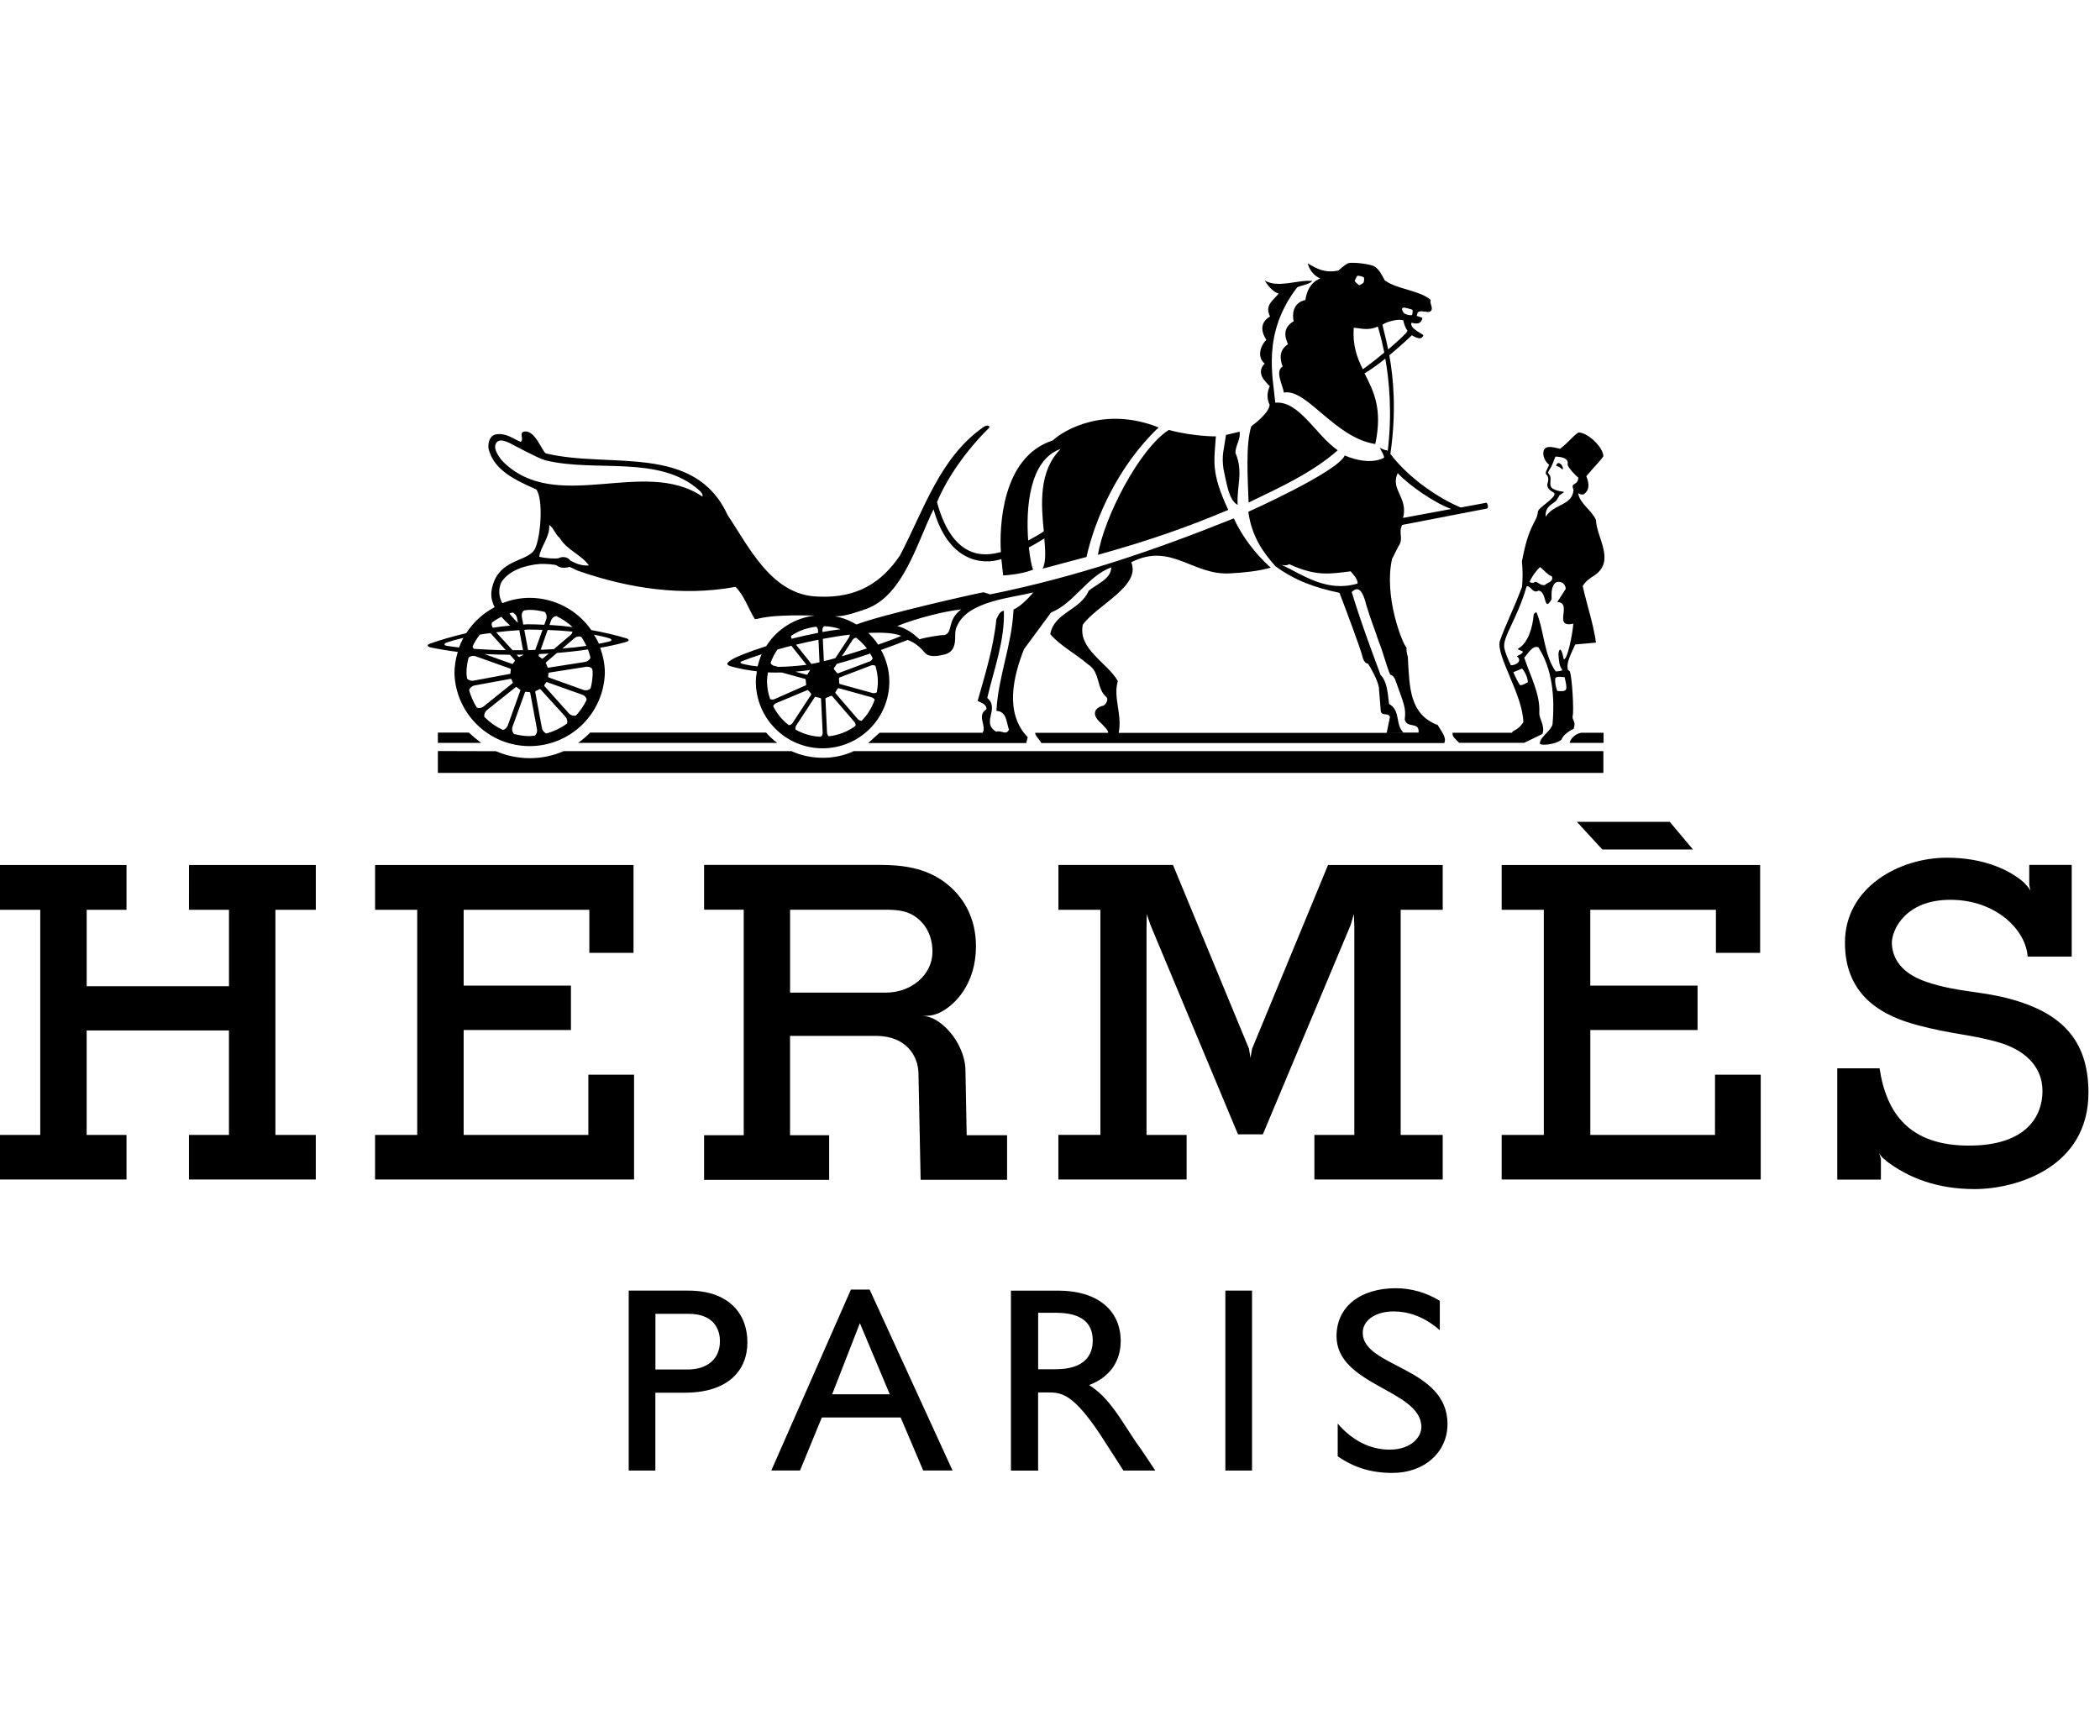 <svg width="75" height="62" viewBox="0 0 75 62" fill="none" xmlns="http://www.w3.org/2000/svg">
<path d="M6.749 32.498H8.178V35.228H3.096V32.498H4.518V30.898H0V32.498H1.438V40.54H0V42.132H4.518V40.54H3.095V36.808H8.177V40.54H6.749V42.132H11.278V40.54H9.836V32.498H11.279V30.898H6.75M61.25 40.54H56.797V36.792H60.627V35.206H56.796V32.498H61.283V34.035H62.862V30.898H53.631V32.498H55.136V40.54H53.631V42.132H62.883V38.389H61.251M22.645 38.389H21.013V40.54H16.559V36.792H20.391V35.206H16.559V32.498H21.048V34.035H22.626V30.898H13.396V32.498H14.901V40.54H13.395V42.132H22.645M57.226 30.343H60.463L59.635 29.357H56.317M71.886 35.708C70.757 35.386 69.959 35.459 68.81 35.076C67.772 34.728 67.567 34.09 67.567 33.667C67.567 33.242 68.025 32.141 69.655 32.141C71.287 32.141 72.355 33.22 72.416 34.17L72.422 34.166V34.17H73.99V30.895H72.473V31.608L72.52 31.831C72.51 31.798 72.466 31.709 72.306 31.55C72.304 31.547 72.304 31.544 72.304 31.541C71.823 31.109 70.907 30.637 69.529 30.637C67.859 30.637 65.891 31.673 65.891 33.675C65.891 35.626 67.301 36.307 68.496 36.622C69.694 36.94 70.305 36.94 71.303 37.21C72.3 37.481 72.946 38.082 72.946 38.972C72.946 39.815 72.428 40.921 70.318 40.921C68.204 40.921 67.37 39.782 67.126 38.152L67.109 38.16H65.617V42.135H67.175V41.391L67.171 41.386L67.115 41.189C67.115 41.189 67.171 41.322 67.348 41.445L67.364 41.467C68.153 42.072 69.188 42.474 70.516 42.474C71.996 42.474 74.588 41.715 74.588 39.023C74.584 37.097 73.561 36.189 71.886 35.707V35.708ZM46.943 40.54V42.132H51.526V40.54H50.024V32.498H51.526V30.898H47.43L44.717 37.463L44.66 37.785L44.606 37.458L41.893 30.897H37.801V32.497H39.3V40.538H37.799V42.131H42.379V40.54H40.947V33.144L40.957 32.656L41.09 33.045L44.214 40.519H45.102L48.237 33.042L48.352 32.649L48.369 33.092V40.54M15.638 26.168V26.535H17.184C17.031 26.42 16.884 26.298 16.743 26.168H15.638ZM57.27 26.174H56.466C56.242 26.218 56.077 26.407 56.059 26.535H57.269V26.173L57.27 26.174ZM15.638 27.608H57.264V26.829H30.492C29.808 27.156 28.94 27.141 28.263 26.829H20.135C19.367 27.167 18.483 27.165 17.714 26.833L15.638 26.827V27.608ZM27.36 26.168H21.073C21.052 26.211 20.764 26.46 20.647 26.535H27.76C27.612 26.429 27.478 26.306 27.36 26.168Z" fill="black"/>
<path d="M16.352 23.28C16.275 23.526 16.234 23.782 16.23 24.04C16.249 24.739 16.541 25.403 17.042 25.89C17.544 26.378 18.216 26.651 18.915 26.651C19.615 26.651 20.287 26.379 20.788 25.891C21.29 25.404 21.582 24.74 21.602 24.041C21.602 23.723 21.537 23.421 21.435 23.138C21.744 23.084 22.047 23.019 22.345 22.936C22.486 22.898 22.48 22.834 22.37 22.801C21.972 22.679 21.549 22.585 21.116 22.505C20.87 22.15 20.541 21.86 20.158 21.66C19.775 21.46 19.349 21.355 18.917 21.355C18.571 21.355 18.244 21.425 17.944 21.544C17.94 21.542 17.935 21.535 17.933 21.533C17.872 21.423 17.837 21.3 17.832 21.174C17.826 21.048 17.85 20.922 17.901 20.807C18.174 20.361 18.781 20.187 19.279 20.145C19.446 20.137 19.849 20.156 19.892 20.204C19.989 20.281 20.157 20.309 20.335 20.247C20.506 20.312 20.549 20.363 20.744 20.423C22.456 21.007 24.352 21.315 26.267 20.963C26.566 21.247 26.732 21.744 26.941 22.088C26.997 22.174 27.066 22.023 28.009 21.99C28.342 21.977 28.751 21.98 29.106 21.988C28.371 22.073 27.739 22.485 27.364 23.082C26.774 23.27 26.319 23.45 26.148 23.553C25.938 23.68 25.899 23.75 26.148 23.815C26.448 23.894 26.74 23.945 27.031 23.98C27.012 24.099 26.994 24.221 26.994 24.346C26.994 24.978 27.245 25.584 27.692 26.031C28.14 26.478 28.746 26.73 29.378 26.73C30.011 26.73 30.617 26.478 31.064 26.031C31.511 25.584 31.762 24.978 31.762 24.346C31.762 23.935 31.649 23.553 31.466 23.216C31.766 23.108 32.082 22.989 32.417 22.859C32.677 22.953 32.853 23.108 33.039 23.324C33.19 23.495 33.533 23.428 33.736 23.378C34.066 23.292 34.116 23.029 34.114 22.73C34.114 22.593 34.121 22.459 34.185 22.351C34.571 21.473 36.114 21.357 36.905 21.162C36.905 21.162 36.491 21.66 36.198 21.77C36.139 23.053 35.647 24.169 35.587 25.393C35.96 25.408 35.944 25.825 36.034 26.063C35.93 26.288 35.751 26.063 35.587 26.139C35.021 25.825 35.721 25.32 35.259 24.931C35.497 23.905 35.886 22.905 35.853 21.816C35.705 21.831 35.648 21.996 35.586 22.115C35.481 23.145 35.184 24.084 34.916 25.037C35.035 25.097 35.244 25.156 35.23 25.336C34.871 25.559 35.244 25.919 35.094 26.174H31.414L31.006 26.542H36.65L36.704 26.334C35.872 25.47 36.185 24.173 36.571 23.189L37.539 21.877C38.345 21.563 38.837 20.58 39.686 20.266C39.686 20.685 39.164 20.864 38.881 21.102C38.585 21.802 37.644 21.877 37.51 22.653C37.867 23.07 38.402 23.338 38.851 23.726C39.313 24.011 39.147 24.606 39.521 24.904C39.581 24.994 39.521 25.128 39.415 25.203C39.023 25.297 39.034 25.562 39.271 25.782C39.422 25.923 39.595 26.106 39.576 26.176H36.971C36.971 26.294 37.077 26.34 37.191 26.543H51.578C51.686 26.34 51.452 26.1 51.351 25.9C50.335 25.516 50.341 24.555 50.281 23.496C50.292 23.453 50.223 23.352 50.233 23.134C50.082 22.991 49.414 21.291 49.718 19.96L49.94 19.523C50.148 19.223 49.927 19.063 50.075 18.751L53.107 18.165C53.161 18.137 53.147 18.014 53.089 17.957L52.168 18.128C51.437 17.82 50.363 17.139 49.656 16.215C49.876 14.717 49.767 13.502 49.618 12.691C50.062 12.324 50.423 11.976 50.423 11.976C50.729 12.16 50.794 12.073 50.837 11.974C50.788 11.918 50.334 11.725 50.409 11.528C50.695 11.604 50.759 11.515 50.803 11.355L50.602 11.284H50.596L50.628 11.176C50.686 11.057 50.957 11.169 51.06 11.139C51.241 11.029 51.039 10.864 51.099 10.714C50.678 10.358 49.917 10.347 49.456 10.015C49.314 9.749 49.255 9.637 49.106 9.529C48.953 9.421 48.285 9.359 48.16 9.399C48.038 9.442 47.804 9.662 47.804 9.662C47.325 9.762 47.036 9.608 46.707 9.408C46.707 9.408 46.777 9.786 47.154 9.946C46.821 10.082 46.674 10.363 46.62 10.716C46.162 10.809 46.145 11.265 46.204 11.472C45.829 11.696 45.866 11.993 45.999 12.294C45.663 12.518 45.714 12.843 45.809 13.09C45.528 13.263 45.809 13.743 45.853 14.024C46.66 13.858 47.669 15.64 49.117 15.86C49.389 14.587 49.048 13.964 48.734 13.336C48.97 13.198 49.226 13.009 49.475 12.81C49.62 13.616 49.723 14.782 49.561 16.115C49.55 16.104 49.54 16.095 49.533 16.084C49.442 16.084 49.352 16.024 49.278 15.995C49.293 16.038 49.46 16.303 49.426 16.351C49.426 16.351 48.957 16.662 48.026 16.27C47.778 16.852 44.583 18.281 44.583 18.281C44.702 19.163 45.121 19.749 45.553 20.226C46.24 20.734 46.972 20.996 47.838 21.175C48.02 21.645 48.606 23.205 48.66 23.456C48.718 23.707 48.858 23.707 48.858 23.707C48.941 23.819 49.214 24.316 49.245 24.555L49.313 25.398C49.342 25.591 49.594 25.446 49.641 25.61L49.525 26.177L39.953 26.179C40.087 25.509 39.746 24.923 39.923 24.326C39.538 23.656 38.494 23.193 38.671 22.314C39.179 21.613 40.757 20.93 40.401 20.084C41.835 19.356 42.592 20.57 43.95 20.48C44.424 20.454 44.951 20.402 45.385 20.275C44.849 19.81 44.336 19.127 44.066 18.516C41.219 19.662 38.45 20.606 35.363 21.232L35.125 21.156C34.89 21.192 31.49 21.956 30.588 22.307C30.352 22.165 30.092 22.065 29.821 22.012H29.9C30.188 22.012 30.629 21.858 30.942 21.749C32.263 21.267 32.749 19.387 33.341 18.191C33.86 20.05 35.064 20.201 35.763 19.97L35.827 20.554C35.827 20.554 36.437 20.532 36.895 20.349C36.849 20.238 36.787 19.943 36.744 19.555C37.022 19.411 37.172 19.306 37.298 19.233C37.336 19.674 37.363 20.09 37.231 20.314L38.803 19.895C39.106 18.536 39.927 16.648 41.379 15.268C39.43 14.493 37.97 15.379 37.599 15.733C35.765 16.319 35.691 18.85 35.746 19.721C35.428 19.784 34.095 20.247 33.464 17.938C33.831 17.052 34.528 16.066 35.312 15.297C35.38 15.24 35.301 15.149 35.144 15.241C33.569 16.322 32.993 18.224 32.147 19.831C31.483 20.828 30.587 21.369 29.244 21.311C27.566 21.286 26.754 19.536 25.986 18.4C24.808 15.819 21.759 16.746 19.494 16.195C19.367 16.13 19.116 15.384 18.755 15.412C18.498 15.431 18.739 15.695 18.593 15.784C18.308 15.665 18.069 15.456 17.713 15.516C17.489 15.561 17.428 15.799 17.445 16.009C17.623 16.828 18.502 17.187 19.158 17.485C19.41 17.861 19.316 19.161 19.106 19.607C18.836 20.104 17.773 19.927 17.56 21.066C17.519 21.297 17.571 21.498 17.666 21.688C17.253 21.905 16.904 22.225 16.652 22.617C16.201 22.725 15.762 22.846 15.351 22.993C15.243 23.032 15.243 23.095 15.383 23.127C15.7 23.192 16.025 23.246 16.354 23.287L16.352 23.28ZM49.918 16.9C50.307 17.325 51.237 17.971 51.831 18.181L50.109 18.5C50.304 17.77 49.641 17.491 49.918 16.9ZM50.104 10.995C50.169 10.968 50.35 11.039 50.425 11.058C50.47 11.069 50.453 11.166 50.43 11.253C50.318 11.277 50.143 11.215 50.119 11.155C50.087 11.091 50.04 11.024 50.104 10.995ZM50.118 11.439C50.139 11.565 50.191 11.709 50.266 11.817C50.264 11.875 49.945 12.17 49.577 12.482C49.487 12.031 49.394 11.721 49.372 11.598C49.518 11.494 49.913 11.381 50.118 11.439ZM48.469 9.857C48.534 9.836 48.666 9.879 48.702 9.905C48.738 9.932 48.708 10.041 48.706 10.078C48.706 10.114 48.542 10.192 48.542 10.192C48.542 10.192 48.386 10.073 48.389 10.037L48.381 10.034C48.406 9.973 48.436 9.914 48.469 9.857ZM48.672 13.19C48.468 12.779 48.304 12.344 48.347 11.709C48.544 11.706 48.83 11.834 49.207 11.664C49.207 11.664 49.323 12.016 49.439 12.593C49.158 12.828 48.866 13.056 48.672 13.19ZM46.094 20.334C45.478 20.025 45.861 20.285 46.04 20.151C47.016 20.6 47.508 20.497 48.238 20.408C48.343 20.542 48.487 20.667 48.487 20.846C47.593 21.1 46.898 20.77 46.093 20.335L46.094 20.334ZM49.61 25.144C49.553 24.671 49.526 24.336 49.307 24.11C49.134 23.639 48.633 22.329 48.276 21.148C48.492 20.934 48.66 21.046 48.803 21.633C48.941 22.106 49.106 22.497 49.232 22.893C49.398 23.291 49.523 23.82 49.651 24.099C49.651 24.099 49.763 24.119 49.826 24.269C50.139 25.144 50.222 25.285 50.169 25.702C50.244 26.03 50.705 25.763 50.663 26.167H49.685L50.116 26.164C49.82 25.85 50.029 25.383 49.61 25.144ZM30.552 25.928C30.281 26.13 29.957 26.259 29.604 26.3C29.569 26.289 29.539 26.219 29.537 26.176L29.48 24.957C29.478 24.944 29.5 24.93 29.513 24.925C29.543 24.914 29.626 24.882 29.66 24.862C29.673 24.855 29.706 24.852 29.717 24.862L30.517 25.79C30.545 25.824 30.571 25.9 30.549 25.93L30.552 25.928ZM29.315 26.317C28.991 26.306 28.688 26.215 28.421 26.066C28.399 26.036 28.407 25.956 28.432 25.921L29.1 24.902C29.106 24.892 29.132 24.892 29.147 24.896C29.175 24.904 29.241 24.923 29.279 24.928C29.294 24.928 29.323 24.95 29.323 24.964L29.382 26.185C29.384 26.229 29.35 26.304 29.314 26.315L29.315 26.317ZM27.629 23.78C27.585 23.767 27.521 23.709 27.523 23.672C27.584 23.504 27.663 23.345 27.766 23.201C27.928 23.154 28.096 23.11 28.263 23.067L28.804 23.748L28.779 23.751C28.429 23.794 28.101 23.816 27.791 23.82L27.629 23.777V23.78ZM29.15 22.386C29.182 22.399 29.214 22.468 29.214 22.51L29.22 22.605C28.896 22.668 28.578 22.738 28.273 22.816C28.253 22.776 28.244 22.73 28.26 22.708C28.519 22.532 28.822 22.424 29.146 22.387L29.15 22.386ZM28.979 23.715L28.43 23.028C28.696 22.963 28.964 22.904 29.232 22.851L29.268 23.656C29.16 23.682 29.071 23.699 28.979 23.715ZM28.927 23.932C28.925 23.939 28.927 23.947 28.923 23.953C28.897 23.99 28.873 24.029 28.852 24.069C28.846 24.083 28.82 24.104 28.804 24.101L28.409 23.993C28.578 23.976 28.75 23.961 28.928 23.93L28.927 23.932ZM29.654 23.785C29.648 23.795 29.622 23.795 29.607 23.79H29.601L29.659 23.777L29.655 23.784L29.654 23.785ZM29.424 23.617L29.386 22.82C29.717 22.758 30.042 22.706 30.353 22.669C30.349 22.702 30.339 22.735 30.325 22.764L29.835 23.508C29.69 23.551 29.556 23.585 29.424 23.617ZM30.454 22.85C30.476 22.814 30.545 22.774 30.582 22.782C30.722 22.892 30.852 23.019 30.96 23.163C30.668 23.26 30.366 23.353 30.065 23.444L30.454 22.85ZM29.373 22.576L29.371 22.5C29.369 22.455 29.404 22.375 29.438 22.368C29.644 22.373 29.838 22.413 30.022 22.476C29.806 22.504 29.592 22.536 29.373 22.575V22.576ZM29.346 22.365C29.357 22.365 29.366 22.362 29.375 22.362L29.401 22.364H29.345L29.346 22.365ZM26.517 23.71C26.411 23.678 26.436 23.645 26.499 23.618C26.712 23.534 26.951 23.451 27.202 23.37C27.14 23.508 27.094 23.653 27.057 23.802C26.875 23.788 26.694 23.757 26.517 23.71ZM27.43 24.018C27.59 24.027 27.754 24.025 27.919 24.021L28.758 24.252C28.769 24.255 28.778 24.28 28.778 24.295C28.778 24.327 28.783 24.414 28.793 24.451C28.793 24.467 28.782 24.479 28.769 24.484L27.65 24.978C27.609 24.994 27.528 24.993 27.503 24.965C27.434 24.765 27.396 24.556 27.393 24.345C27.393 24.232 27.408 24.125 27.426 24.02L27.43 24.018ZM27.554 25.117L27.551 25.11C27.551 25.113 27.553 25.115 27.554 25.117ZM27.615 25.23C27.615 25.193 27.674 25.137 27.712 25.119L28.836 24.65C28.847 24.644 28.869 24.661 28.877 24.672C28.897 24.696 28.926 24.732 28.953 24.759C28.966 24.769 28.977 24.802 28.97 24.813L28.3 25.835C28.276 25.872 28.203 25.911 28.168 25.9C27.937 25.721 27.748 25.492 27.617 25.23H27.615ZM28.282 25.99C28.271 25.982 28.263 25.976 28.253 25.97L28.283 25.989L28.282 25.99ZM30.779 25.74C30.746 25.759 30.665 25.718 30.635 25.686L29.838 24.76C29.827 24.751 29.836 24.727 29.845 24.713C29.866 24.681 29.885 24.648 29.902 24.614C29.91 24.6 29.934 24.579 29.951 24.581L31.129 24.908C31.166 24.919 31.226 24.959 31.239 24.994C31.138 25.275 30.985 25.532 30.779 25.74ZM31.317 24.724C31.297 24.756 31.209 24.767 31.166 24.756L29.993 24.432C29.979 24.429 29.971 24.404 29.971 24.389C29.971 24.344 29.968 24.299 29.962 24.254C29.959 24.239 29.968 24.206 29.981 24.2L31.12 23.767C31.16 23.752 31.239 23.76 31.266 23.787C31.317 23.964 31.352 24.147 31.352 24.341C31.352 24.471 31.338 24.601 31.315 24.725L31.317 24.724ZM31.166 23.508C31.166 23.546 31.106 23.605 31.066 23.621L31.142 23.596L29.928 24.052C29.915 24.057 29.895 24.041 29.887 24.03C29.86 23.993 29.831 23.958 29.8 23.925C29.786 23.914 29.776 23.884 29.782 23.871L29.887 23.712C30.256 23.615 30.654 23.489 31.076 23.345C31.108 23.399 31.141 23.453 31.166 23.509L31.166 23.508ZM34.333 21.768C33.805 22.148 34.054 22.597 33.727 22.686C33.608 22.669 32.945 22.79 32.841 22.838C32.617 22.629 32.389 22.453 32.045 22.362C32.699 22.094 33.736 21.828 34.333 21.768ZM32.187 22.713C32.073 22.767 31.771 22.884 31.363 23.027C31.262 22.875 31.143 22.734 31.009 22.61C31.519 22.583 31.935 22.61 32.187 22.713ZM37.881 16.036C37.083 16.838 37.186 18.035 37.279 18.978C37.095 19.112 36.868 19.224 36.721 19.306C36.635 18.15 36.758 16.425 37.881 16.036ZM17.917 16.442C17.783 16.263 17.586 15.988 17.739 15.801C17.851 15.663 18.08 15.771 18.214 15.831C18.328 15.891 19.222 16.372 19.465 16.439C21.27 16.889 23.551 16.226 24.982 17.523C25.052 17.588 25.103 17.649 25.088 17.739C22.987 16.308 19.825 18.424 17.917 16.442ZM19.616 18.753C19.765 18.843 19.825 19.081 19.989 19.215C20.257 19.662 20.764 19.811 21.032 20.198C20.942 20.205 20.85 20.199 20.762 20.179C20.587 20.144 20.518 20.092 20.371 20.027C20.293 19.901 20.097 19.859 19.944 19.941C19.822 19.963 19.483 19.946 19.258 19.887C19.302 19.528 19.647 19.184 19.615 18.752L19.616 18.753ZM17.515 22.612L18.064 23.223C17.666 23.219 17.282 23.201 16.918 23.176C16.89 23.137 16.875 23.1 16.883 23.079C16.953 22.932 17.038 22.796 17.137 22.668C17.259 22.646 17.387 22.63 17.515 22.614V22.612ZM20.77 22.763C20.837 22.86 20.892 22.964 20.943 23.071C20.673 23.111 20.386 23.142 20.083 23.165L20.512 22.798C20.62 22.711 20.744 22.73 20.77 22.763ZM20.392 22.668L19.783 23.187C19.627 23.198 19.469 23.202 19.31 23.209L19.559 22.502C19.868 22.512 20.168 22.534 20.448 22.562C20.435 22.6 20.425 22.638 20.394 22.668H20.392ZM20.243 25.851C20.027 26.009 19.783 26.126 19.519 26.2C19.471 26.194 19.381 26.12 19.355 26.012L19.117 24.723C19.112 24.707 19.119 24.686 19.135 24.68C19.181 24.665 19.224 24.645 19.265 24.619C19.279 24.608 19.297 24.616 19.308 24.628L20.189 25.596C20.275 25.698 20.272 25.814 20.243 25.85V25.851ZM18.377 23.571C18.388 23.581 18.392 23.605 18.383 23.618C18.356 23.651 18.346 23.661 18.324 23.701C18.317 23.716 18.299 23.719 18.281 23.712L17.3 23.362C17.602 23.379 17.907 23.387 18.211 23.387L18.377 23.571ZM19.35 23.522C19.321 23.495 19.288 23.471 19.253 23.452C19.236 23.443 19.231 23.43 19.238 23.412L19.256 23.362L19.598 23.345L19.392 23.518C19.381 23.529 19.363 23.533 19.35 23.522ZM19.118 23.214C19.031 23.216 18.949 23.221 18.865 23.223H18.86L18.725 22.498C18.769 22.496 18.806 22.491 18.849 22.488C19.027 22.488 19.201 22.494 19.376 22.498L19.117 23.215L19.118 23.214ZM18.547 22.509L18.679 23.223C18.555 23.225 18.43 23.225 18.304 23.223L17.72 22.585C17.988 22.552 18.263 22.527 18.547 22.509ZM18.693 23.385C18.69 23.389 18.693 23.398 18.686 23.4C18.641 23.416 18.598 23.437 18.557 23.462C18.542 23.473 18.524 23.466 18.514 23.454L18.453 23.387C18.533 23.385 18.615 23.387 18.694 23.384L18.693 23.385ZM16.834 23.169C16.837 23.16 16.845 23.15 16.848 23.139C16.844 23.15 16.839 23.16 16.834 23.17V23.169ZM16.733 23.495C16.758 23.455 16.874 23.405 16.984 23.441L18.22 23.882C18.234 23.886 18.247 23.904 18.243 23.92C18.236 23.96 18.233 24 18.233 24.041C18.233 24.058 18.218 24.068 18.203 24.073L16.913 24.313C16.785 24.332 16.697 24.27 16.678 24.227C16.673 24.162 16.66 24.101 16.66 24.037C16.66 23.849 16.688 23.67 16.733 23.495ZM16.755 24.656C16.759 24.607 16.834 24.51 16.945 24.485L18.232 24.249C18.239 24.248 18.248 24.249 18.255 24.253C18.262 24.257 18.268 24.263 18.27 24.271C18.283 24.308 18.288 24.325 18.311 24.364C18.319 24.379 18.315 24.394 18.301 24.407L17.277 25.231C17.167 25.314 17.05 25.296 17.023 25.263C16.905 25.075 16.815 24.87 16.755 24.656ZM17.063 25.322C17.052 25.308 17.041 25.295 17.033 25.278C17.039 25.291 17.053 25.308 17.063 25.322ZM17.304 25.616C17.28 25.579 17.298 25.443 17.388 25.367L18.411 24.551C18.422 24.536 18.44 24.533 18.454 24.546C18.483 24.573 18.53 24.607 18.569 24.629C18.585 24.637 18.59 24.65 18.582 24.67L18.139 25.904C18.091 26.029 17.991 26.077 17.947 26.069C17.709 25.955 17.491 25.802 17.305 25.615L17.304 25.616ZM18.053 26.122C18.039 26.117 18.026 26.111 18.013 26.104L18.053 26.122ZM18.362 26.219C18.321 26.194 18.265 26.083 18.3 25.972L18.747 24.734C18.751 24.717 18.767 24.707 18.783 24.71C18.823 24.717 18.858 24.721 18.905 24.721C18.923 24.721 18.934 24.736 18.937 24.753L19.178 26.045C19.198 26.169 19.14 26.25 19.097 26.276C19.037 26.28 18.976 26.294 18.913 26.294C18.722 26.294 18.541 26.265 18.364 26.219H18.362ZM20.492 25.646C20.502 25.635 20.513 25.624 20.52 25.613C20.509 25.624 20.501 25.635 20.492 25.646ZM20.57 25.554C20.53 25.579 20.403 25.57 20.322 25.487L19.448 24.51C19.437 24.499 19.432 24.477 19.444 24.463C19.466 24.438 19.485 24.409 19.5 24.379C19.508 24.363 19.526 24.36 19.541 24.368L20.795 24.814C20.925 24.864 20.957 24.967 20.947 25.008C20.849 25.207 20.725 25.39 20.576 25.554H20.57ZM20.949 24.99C20.967 24.957 20.988 24.905 21.008 24.854C20.99 24.899 20.97 24.944 20.949 24.989V24.99ZM21.093 24.582C21.075 24.623 20.963 24.684 20.847 24.647L19.6 24.2C19.586 24.195 19.573 24.178 19.575 24.162C19.581 24.121 19.586 24.101 19.586 24.057C19.586 24.04 19.601 24.03 19.616 24.025L20.931 23.819C21.061 23.803 21.143 23.865 21.156 23.909C21.159 23.952 21.167 23.995 21.167 24.039C21.167 24.226 21.139 24.406 21.095 24.581L21.093 24.582ZM21.087 23.478C21.087 23.529 21.012 23.622 20.899 23.644L19.591 23.849C19.583 23.851 19.575 23.849 19.568 23.846C19.561 23.842 19.555 23.835 19.552 23.828C19.539 23.783 19.521 23.739 19.498 23.698C19.488 23.684 19.492 23.669 19.504 23.655L19.893 23.322C20.265 23.294 20.633 23.252 20.999 23.198C21.034 23.29 21.06 23.381 21.085 23.479L21.087 23.478ZM21.761 22.801C21.845 22.828 21.874 22.884 21.767 22.913C21.655 22.944 21.518 22.968 21.389 22.994C21.34 22.88 21.275 22.775 21.213 22.67C21.416 22.709 21.602 22.751 21.759 22.8L21.761 22.801ZM19.624 22.322L19.678 22.168C19.725 22.044 19.829 22.002 19.877 22.01C20.086 22.11 20.28 22.241 20.45 22.399C20.175 22.363 19.899 22.338 19.623 22.323L19.624 22.322ZM19.453 21.857C19.493 21.887 19.546 22.003 19.512 22.111L19.439 22.317C19.239 22.308 19.041 22.297 18.841 22.299C18.789 22.299 18.741 22.31 18.688 22.31L18.637 22.034C18.617 21.906 18.677 21.824 18.721 21.803C18.786 21.798 18.846 21.784 18.91 21.784C19.098 21.784 19.278 21.814 19.453 21.857ZM18.296 21.879C18.345 21.884 18.439 21.959 18.464 22.069L18.496 22.245C18.385 22.143 18.284 22.032 18.192 21.913L18.297 21.88L18.296 21.879ZM18.221 22.347C18.011 22.366 17.802 22.39 17.596 22.423C17.553 22.338 17.55 22.261 17.574 22.233C17.677 22.157 17.788 22.09 17.905 22.031C17.998 22.137 18.104 22.243 18.221 22.347ZM15.949 22.954C16.117 22.894 16.323 22.838 16.55 22.784C16.49 22.895 16.437 23.009 16.393 23.127C16.238 23.109 16.079 23.092 15.95 23.067C15.839 23.047 15.865 22.985 15.949 22.954ZM55.623 16.552C55.578 16.59 55.562 16.642 55.599 16.65C55.668 16.663 55.707 16.686 55.787 16.76C55.83 16.782 55.82 16.715 55.809 16.678C55.766 16.574 55.675 16.511 55.625 16.552H55.623Z" fill="black"/>
<path d="M54.002 26.174H51.877C51.849 26.318 52.017 26.423 52.114 26.534H54.435L55.084 26.219C55.198 25.938 54.967 25.689 54.975 25.462C55.014 24.785 54.637 24.111 54.438 23.492C54.568 23.354 54.73 23.038 54.943 23.122C55.44 23.896 55.532 24.884 55.448 25.867C55.397 26.111 54.983 26.332 54.996 26.561C55.004 26.641 55.547 26.607 55.772 26.416C55.812 26.258 56.104 26.063 56.198 26.041C56.302 25.743 56.14 25.753 56.166 25.573C56.217 25.449 56.148 24.109 56.055 23.965C56.021 23.944 56.009 23.944 56.007 23.947C55.903 23.681 56.156 23.273 56.257 23.021L56.999 22.954C56.91 22.295 56.675 21.61 56.525 20.933C56.616 20.775 56.781 20.652 56.931 20.562C57.712 20.047 57.024 19.216 56.998 18.574C56.865 18.241 56.407 17.981 56.364 17.614C56.459 17.687 56.532 17.657 56.553 17.662C56.776 17.509 56.765 17.287 56.654 17.01C56.993 16.605 57.201 16.419 57.264 16.291C57.242 15.953 56.698 15.448 56.38 15.448C56.191 15.551 56.066 15.761 55.72 16.029C55.709 16.043 55.305 15.889 55.183 16.018C55.064 16.116 55.105 16.429 55.324 16.599C55.297 16.682 55.272 16.715 55.226 16.815C55.202 16.865 55.192 16.918 55.223 16.947C55.294 17.012 55.32 17.112 55.269 17.267C55.215 17.431 55.399 17.552 55.464 17.576C55.475 17.579 55.496 17.602 55.518 17.63C55.542 17.812 54.926 18.138 54.926 18.279C54.877 18.703 54.612 18.661 54.355 20.057C54.387 20.395 54.383 20.694 54.359 20.961C54.044 21.796 53.786 22.277 53.572 22.88C53.395 23.377 54.39 24.817 54.405 25.798C54.188 26.123 54.016 26.076 54.002 26.173V26.174ZM55.615 24.68C55.565 24.547 55.522 24.359 55.548 24.219C55.635 24.136 55.797 24.198 55.879 24.185C55.98 24.649 56.004 24.714 55.616 24.682L55.615 24.68ZM55.623 17.808C55.651 17.787 55.677 17.718 55.693 17.693C56.021 17.483 55.795 17.634 55.469 17.462C55.364 17.408 55.361 17.307 55.374 17.163C55.394 16.985 55.32 16.95 55.292 16.893C55.281 16.869 55.332 16.782 55.374 16.72C55.45 16.605 55.518 16.367 55.554 16.309C56.096 16.331 55.975 16.571 55.989 16.614C56.033 16.731 56.26 16.982 56.371 17.06C56.338 17.389 56.081 17.195 56.196 17.495C56.166 18.063 55.49 17.992 55.201 18.459C55.172 17.996 55.58 17.997 55.623 17.807V17.808ZM55.007 20.256C55.154 20.389 55.309 20.556 55.422 20.584C55.5 20.779 55.26 20.806 55.173 20.898C54.971 20.928 54.895 20.714 54.778 20.811C54.751 20.833 54.63 20.808 54.632 20.784C54.697 20.611 54.877 20.363 55.006 20.254L55.007 20.256ZM53.726 23.152C53.65 22.759 54.173 22.147 54.522 20.947C54.664 20.898 54.74 21.225 54.943 21.099C55.257 21.106 55.122 21.922 55.414 21.403C55.408 21.174 55.401 20.917 55.583 20.795C55.78 20.75 55.907 20.86 55.92 21.033L55.617 21.504C56.19 21.526 55.434 22.447 56.19 22.278C56.166 22.624 55.98 23.593 55.847 23.545C55.743 23.008 55.659 23.231 55.659 23.389C55.68 23.598 55.676 23.767 55.799 23.936C55.758 23.979 55.605 23.975 55.561 23.985C55.133 23.374 55.151 22.536 54.875 21.872C54.828 21.87 54.77 21.927 54.772 21.975C54.74 22.375 54.584 22.952 54.256 23.143C54.05 23.264 54.707 23.19 54.169 23.443C54.374 23.579 54.185 23.764 53.959 23.764C53.847 23.524 53.761 23.325 53.727 23.151L53.726 23.152ZM54.293 24.477C54.216 24.387 54.096 24.124 54.047 24.011L54.36 23.881C54.458 23.989 54.555 24.19 54.569 24.367C54.499 24.405 54.401 24.47 54.293 24.477ZM44.203 18.035C44.157 17.398 44.419 16.857 44.122 16.176C44.125 15.895 44.322 15.679 44.269 15.42L43.786 15.536C43.712 16.072 43.624 16.25 43.696 16.755C43.824 17.333 43.889 17.859 44.202 18.036L44.203 18.035ZM39.212 19.819C41.06 19.3 42.335 18.857 43.867 18.214C43.229 16.852 43.37 16.458 43.424 15.587C43.424 15.587 42.646 15.598 41.741 15.358C40.669 16.05 39.417 18.526 39.212 19.819ZM45.554 20.213C45.455 20.116 45.602 20.272 45.554 20.213V20.213ZM47.776 16.084C46.997 15.548 46.394 14.301 45.546 14.385C45.464 13.466 45.062 11.907 46.331 10.261C46.496 10.186 46.764 10.157 46.868 10.037C46.349 9.983 45.666 10.304 45.171 10.023C45.171 10.023 45.4 10.423 45.666 10.483C45.491 10.721 45.151 10.891 45.358 11.305C44.934 11.556 45.094 11.934 45.225 12.137C45.013 12.355 44.884 12.748 45.165 12.986C44.819 13.357 45.248 13.672 45.349 13.797C45.174 14.168 45.343 14.454 45.343 14.454C45.336 14.721 44.86 15.103 44.689 15.226C44.483 15.853 44.562 17.114 44.593 17.95C45.75 17.396 46.885 16.87 47.776 16.084ZM34.481 38.245C34.481 37.586 34.041 36.807 33.436 36.442C33.289 36.352 33.122 36.298 32.95 36.284C33.097 36.293 33.296 36.282 33.483 36.204C33.489 36.202 33.496 36.2 33.502 36.2C34.114 35.927 34.856 35.135 34.856 33.8C34.856 32.813 34.431 32.017 33.71 31.492C33.035 31.004 32.236 30.894 31.437 30.894H25.146V32.493H26.562V40.551H25.146V42.145H29.613V40.55H28.216V37.001H31.304C32.368 37.014 32.78 37.714 32.802 38.316L32.88 42.143H35.967V40.551H34.524L34.481 38.245ZM31.638 35.456H28.217V32.495H31.454C31.789 32.495 32.206 32.484 32.532 32.649C32.929 32.851 33.302 33.287 33.302 33.998C33.302 34.819 32.55 35.456 31.638 35.456ZM24.587 46.101H22.454V52.529H23.406V49.747H24.461C25.995 49.747 26.693 48.958 26.693 47.948C26.693 46.93 26.033 46.101 24.587 46.101ZM24.548 48.919H23.408V46.93H24.588C25.453 46.93 25.712 47.438 25.712 47.907C25.712 48.55 25.257 48.919 24.548 48.919ZM30.39 46.063L27.546 52.527H28.572L29.351 50.632H32.166L32.972 52.527H34.02L31.058 46.063H30.388H30.39ZM29.72 49.803L30.71 47.263L31.777 49.803H29.72ZM43.763 46.101H44.715V52.529H43.763V46.101ZM48.669 47.609C48.669 47.155 49.132 46.844 49.776 46.844C50.252 46.844 50.828 46.996 51.422 47.515V46.466C50.952 46.175 50.412 46.019 49.86 46.015C48.575 46.015 47.733 46.682 47.733 47.73C47.733 49.492 50.763 49.643 50.763 50.972C50.763 51.329 50.404 51.781 49.623 51.781C48.933 51.781 48.289 51.45 47.775 50.851V52.019C48.36 52.424 48.974 52.613 49.735 52.613C50.865 52.613 51.696 51.876 51.696 50.87C51.7 48.824 48.669 48.844 48.669 47.609ZM40.401 51.256C39.885 50.456 39.51 49.861 38.898 49.474C39.619 49.202 40.025 48.644 40.025 47.902C40.025 46.79 39.173 46.102 37.809 46.102H36.105V52.53H37.075V49.738H37.481C37.976 49.738 38.382 49.889 39.272 51.208L40.123 52.529H41.261L40.761 51.781C40.635 51.609 40.515 51.434 40.401 51.256ZM37.698 48.91H37.077V46.892H37.7C38.64 46.892 39.016 47.26 39.027 47.863C39.034 48.403 38.739 48.909 37.7 48.909L37.698 48.91Z" fill="black"/>
</svg>
